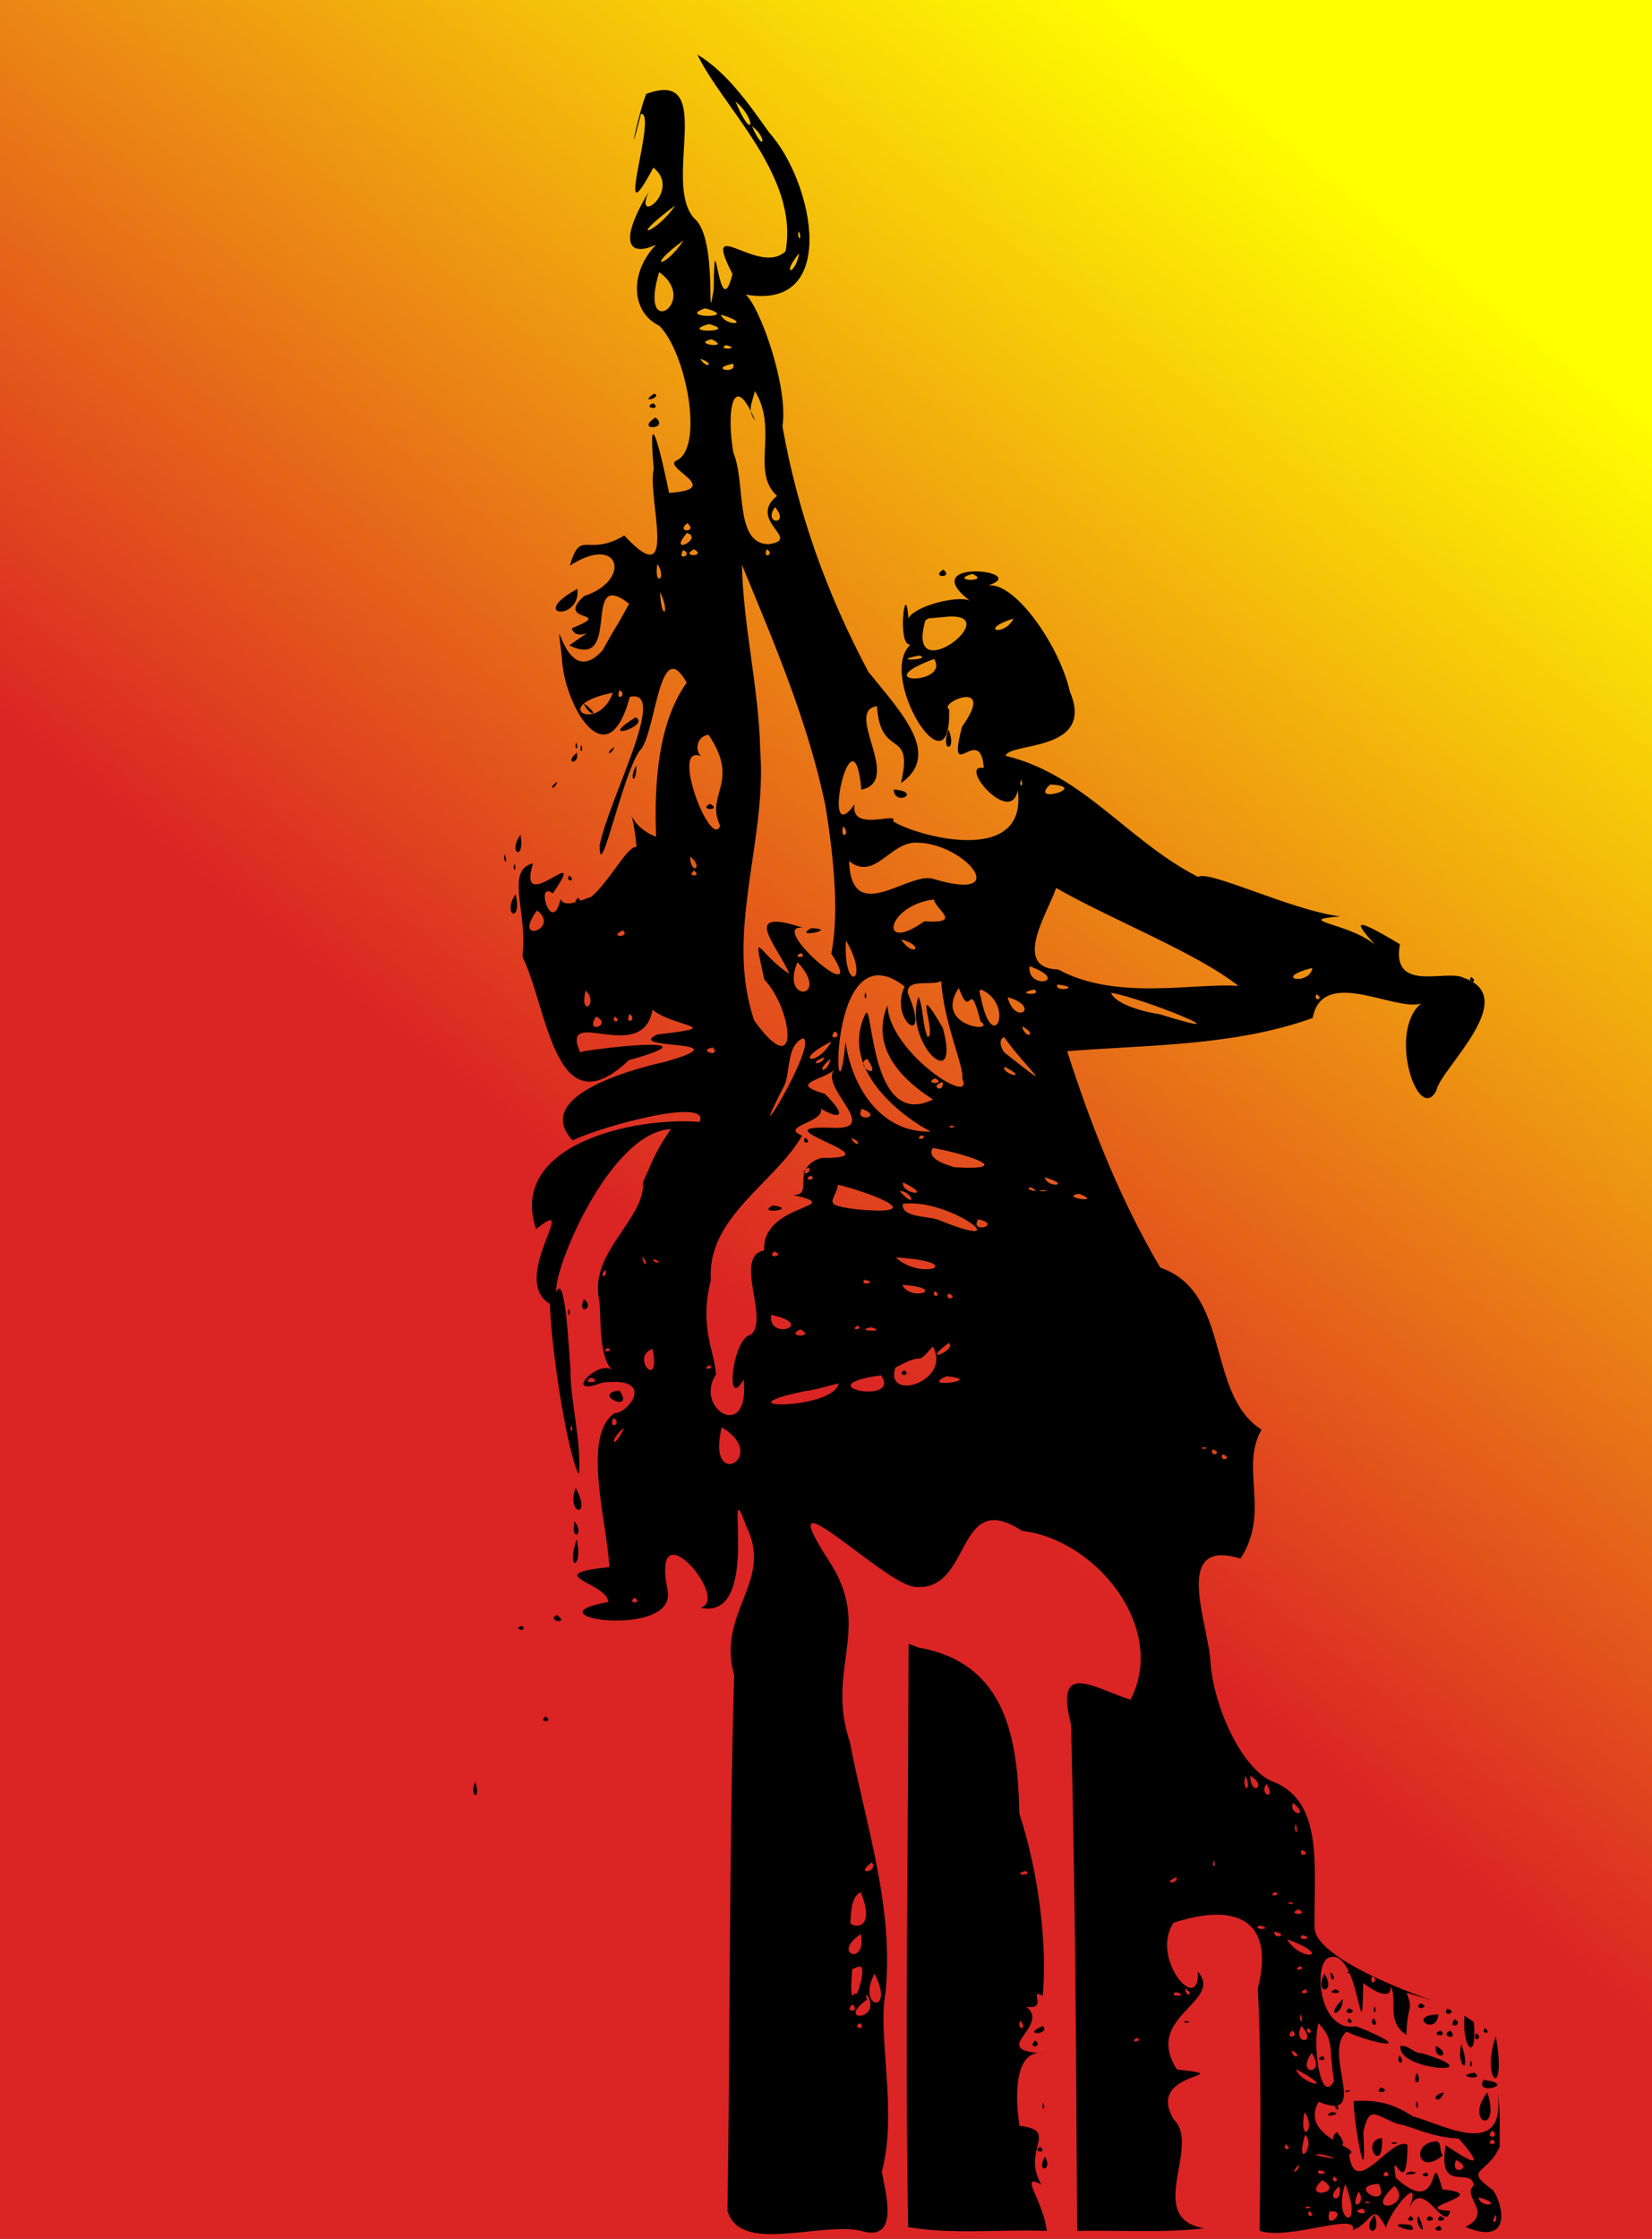 <?xml version="1.0" encoding="UTF-8" standalone="no"?>
<!-- Created with Inkscape (http://www.inkscape.org/) -->

<svg
   xmlns:dc="http://purl.org/dc/elements/1.1/"
   xmlns:cc="http://creativecommons.org/ns#"
   xmlns:rdf="http://www.w3.org/1999/02/22-rdf-syntax-ns#"
   xmlns:svg="http://www.w3.org/2000/svg"
   xmlns="http://www.w3.org/2000/svg"
   xmlns:xlink="http://www.w3.org/1999/xlink"
   xmlns:sodipodi="http://sodipodi.sourceforge.net/DTD/sodipodi-0.dtd"
   xmlns:inkscape="http://www.inkscape.org/namespaces/inkscape"
   width="450.528"
   height="610.132"
   id="svg2"
   version="1.1"
   inkscape:version="0.48.1 "
   sodipodi:docname="New document 1">
  <rect width="100%" height="100%" fill="#333333" stroke="none"/>
  <defs
     id="defs4">
    <linearGradient
       inkscape:collect="always"
       id="linearGradient3771">
      <stop
         style="stop-color:#db2424;stop-opacity:1;"
         offset="0"
         id="stop3773" />
      <stop
         style="stop-color:#ffff00;stop-opacity:1"
         offset="1"
         id="stop3775" />
    </linearGradient>
    <linearGradient
       inkscape:collect="always"
       xlink:href="#linearGradient3771"
       id="linearGradient3777"
       x1="256.239"
       y1="298.641"
       x2="471.32"
       y2="26.995"
       gradientUnits="userSpaceOnUse"
       gradientTransform="translate(0,4)" />
  </defs>
  <sodipodi:namedview
     id="base"
     pagecolor="#ffffff"
     bordercolor="#666666"
     borderopacity="1.0"
     inkscape:pageopacity="0.0"
     inkscape:pageshadow="2"
     inkscape:zoom="0.35"
     inkscape:cx="247.21571"
     inkscape:cy="300.17689"
     inkscape:document-units="px"
     inkscape:current-layer="layer1"
     showgrid="false"
     fit-margin-top="0"
     fit-margin-left="0"
     fit-margin-right="0"
     fit-margin-bottom="0"
     inkscape:window-width="1024"
     inkscape:window-height="712"
     inkscape:window-x="-4"
     inkscape:window-y="-4"
     inkscape:window-maximized="1" />
  <g
     inkscape:label="Layer 1"
     inkscape:groupmode="layer"
     id="layer1"
     transform="translate(-121.218,2.278)">
    <rect
       style="fill:url(#linearGradient3777);fill-opacity:1;stroke:none"
       id="rect3000"
       width="450.528"
       height="610.132"
       x="121.218"
       y="-2.278" />
    <path
       style="fill:#000000"
       d="m 311.399,12.58 c 6.728,14.156 27.865,33.075 24.049,53.617 -7.241,6.989 -23.198,-10.782 -14.465,6.201 -3.785,15.054 -4.896,-17.609 -5.117,4.16 -2.243,13.396 1.389,-13.871 -5.299,-19.29 -8.948,-9.69 6.327,-41.17 -13.121,-33.942 -2.203,5.526 -5.523,21.581 -1.422,5.431 4.707,-0.56 -8.149,36.206 3.382,14.642 7.861,6.231 -5.542,16.202 -1.297,6.652 -11.397,18.918 -1.512,18.708 9.647,9.225 -14.183,5.914 -16.91,22.304 -6.698,27.255 7.319,7.408 12.103,32.751 4.908,36.564 -5.032,1.858 13.325,7.964 -2.291,8.949 -1.52,-7.613 -6.064,-27.747 -4.175,-6.569 -1.832,8.011 7.105,34.512 -8.025,18.198 -10.334,6.066 -11.868,-2.044 -14.849,8.214 13.759,-8.934 16.966,4.079 3.875,8.278 -8.257,7.536 8.855,3.881 -3.37,8.783 1.449,4.5 8.805,-2.096 -0.674,4.655 14.768,7.251 2.984,-21.713 16.323,-11.353 -4.498,8.34 -2.107,3.439 -7.224,12.701 -10.854,12.036 -13.258,-16.525 -11.1,2.043 0.505,12.74 12.414,33.549 18.514,10.658 10.78,-2.497 -5.726,27.713 -8.224,40.492 -0.025,11.493 6.641,-21.686 11.509,-26.528 3.984,-6.116 4.937,-30.958 12.237,-17.84 -8.633,11.961 -8.755,30.937 -8.341,41.998 -9.474,-3.587 -6.82,-13.071 -5.35,2.759 -2.566,-0.268 -7.026,9.011 -12.429,13.7 -0.737,-0.127 -7.086,3.496 -8.276,0.517 -2.38,10.372 -7.109,-5.359 -2.106,-1.538 10.368,-15.259 -10.178,7.276 -5.418,-8.178 -7.779,1.775 -1.255,13.779 -2.899,25.345 6.956,14.144 8.808,47.572 29.038,28.272 26.525,-7.409 -12.712,-2.885 -13.265,-2.114 -5.839,-13.161 17.024,3.773 19.714,-11.626 6.101,4.896 20.541,4.556 1.338,6.735 -9.524,4.364 24.64,1.072 2.07,7.46 -10.616,2.37 -36.042,9.686 -25.203,21.417 8.238,-4 37.716,-11.891 34.643,-5.05 -18.204,-1.418 -52.367,6.307 -44.584,29.22 12.504,-10.013 -7.561,13.695 3.76,20.386 0.377,13.044 4.942,41.514 7.906,46.426 0.801,-8.739 -2.458,-20.397 -2.299,-28.696 -0.401,-4.438 -1.41,-26.911 -3.875,-20.894 -0.839,-6.338 14.646,-43.635 31.257,-44.484 -4.352,6.423 -4.358,7.309 -7.598,14.442 0.669,9.991 -14.503,18.976 -12.032,31.727 0.801,3.433 -0.474,16.331 3.96,19.778 -3.7,-3.829 -14.509,7.509 -3.075,3.159 15.184,-1.824 6.953,8.529 3.412,8.299 -9.005,6.224 -2.187,29.097 -1.424,41.949 -19.286,2.099 -0.705,4.145 -0.303,9.528 -23.421,4.139 19.64,10.462 16.091,-3.57 -4.422,-22.748 17.514,3.148 9.015,5.108 17.382,3.942 5.908,-40.341 12.456,-22.333 7.721,15.296 -8.103,23.374 -3.252,40.784 -1.367,48.596 -1.069,97.533 -1.811,145.983 3.515,11.777 24.897,2.993 36.236,5.349 11.669,3.736 6.152,-12.576 5.888,-16.24 4.32,-16.071 -1.221,-36.71 0.949,-48.401 2.453,-23.149 -5.353,-45.953 -9.699,-68.508 -6.787,-20.217 6.568,-31.161 -5.892,-49.668 -16.407,-25.369 13.877,5.382 23.066,7.291 16.401,2.369 11.307,-27.339 29.8,-15.168 19.744,2.156 39.809,26.137 29.577,45.995 -9.585,-2.884 -20.921,-11.282 -16.231,6.784 1.187,45.981 1.419,91.984 1.656,137.978 11.566,-0.224 23.196,0.572 34.711,-0.674 -16.503,-2.793 -0.775,-22.351 -8.329,-29.652 -8.266,-13.597 18.928,-11.59 0.852,-13.653 -9.368,-14.553 12.968,-18.376 5.687,-26.665 0.686,12.172 -13.164,-3.509 -6.635,-13.311 16.579,-5.471 27.882,-1.235 23,17.903 1.086,21.979 0.643,44.038 0.505,66.052 8.112,2.654 26.85,-5.288 25.432,-0.219 5.614,-2.188 5.041,-8.166 9.047,-0.623 0.638,-4.058 10.612,-16.279 6.066,-4.613 3.63,-10.41 9.91,6.612 11.437,0.021 -12.174,-0.744 12.399,-4.417 -2.108,-5.853 -3.955,-13.601 0.402,8.956 -12.763,-3.183 -1.613,-10.254 3.097,7.629 3.203,-8.951 -4.338,-2.691 -14.376,15.249 -15.925,2.59 4.066,-1.749 -13.87,-4.667 -8.297,-14.343 14.231,5.751 0.853,-13.096 7.561,-19.104 8.488,3.759 19.6,5.322 2.675,-1.495 -10.537,1.915 -11.795,-17.897 -7.203,-18.767 8.151,-2.554 8.707,28.976 9.123,7.006 3.917,2.983 7.811,4.436 7.411,0.871 2.198,3.448 -1.436,9.501 4.339,13.248 0.315,-8.948 1.989,-6.122 0.075,-11.502 25.694,7.737 -26.115,-6.535 -25.106,-18.171 -0.263,-15.145 2.665,-33.57 -10.944,-39.18 -8.146,-2.691 -16.437,-19.456 -17.454,-32.748 -0.467,-10.227 -10.686,-34.05 8.188,-28.205 8.3,-12.625 -0.263,-24.632 5.752,-35.13 -15.222,-9.651 -8.186,-37.491 -27.613,-44.156 -10.872,-18.387 -18.859,-38.565 -25.405,-58.989 22.436,-1.769 45.562,-1.386 66.968,-9.041 2.663,-14.169 22.378,-1.707 29.572,-3.935 -9.221,7.502 -0.847,33.2 4.159,23.697 1.093,-5.967 23.36,-25.307 7.393,-30.73 -4.505,-2.431 -19.799,4.344 -17.338,-9.148 -13.312,-7.933 -12.347,-6.076 -6.817,0.159 -6.851,-5.91 -22.848,-6.674 -9.416,-7.726 -13.278,-1.621 -36.096,-12.855 -38.778,-10.75 -19.326,-9.871 -31.141,-27.836 -52.525,-33.027 1.007,-3.761 24.553,-0.896 17.547,-17.467 -3.081,-13.409 -16.456,-32.04 -23.603,-28.579 15.562,-4.102 -19.282,-8.36 -3.796,3.721 -3.554,-1.455 -15.112,1.611 -16.648,4.877 -0.826,-11.672 -3.214,8.007 0.59,7.119 -9.375,8.541 11.257,41.717 10.503,17.694 -3.142,-1.764 13.149,-8.735 3.524,4.695 -4.318,16.729 4.957,-1.469 5.94,11.247 -7.338,-1.233 7.452,16.131 9.246,6.045 2.85,21.072 -28.027,12.438 -34.016,8.467 1.837,-2.787 -11.748,3.232 -10.478,-4.594 -9.683,13.632 -0.364,-28.288 1.859,-3.992 11.444,-2.418 -4.87,-21.458 4.239,-22.755 1.019,14.891 10.155,5.53 6.55,20.978 11.048,-7.732 0.489,-18.794 -8.888,-30.351 -11.284,-21.187 -19.237,-43.231 -23.431,-66.905 1.928,-11.939 -8.297,-38.264 -11.208,-36.131 27.217,5.871 19.78,-30.405 7.616,-43.895 -5.542,-7.74 -11.343,-16.265 -19.609,-21.294 z m 10.405,12.806 c 5.994,4.976 4.741,11.433 0,0 z m 4.486,6.698 c 4.227,3.142 3.35,7.795 0,0 z m -20.915,21.61 c -4.91,7.426 -14.165,10.566 0,0 z m 33.742,7.056 c 1.072,3.347 -0.857,1.547 0,0 z m -31.509,2.485 c -4.872,7.565 -10.899,8.032 0,0 z m 31.573,3.475 c -1.075,6.114 -5.14,6.272 0,0 z m -38.207,5.181 c 11.219,7.924 -5.869,19.406 0,0 z m 12.553,9.857 c 10.389,2.802 -8.287,2.729 0,0 z m 4.276,1.727 c 9.001,2.637 1.269,3.463 0,0 z m -3.265,2.57 c 8.85,2.279 -8.847,2.495 0,0 z m 0.716,4.128 c 5.891,2.728 -5.863,1.393 0,0 z m 3.939,1.601 c 4.553,1.138 -2.773,1.415 0,0 z m -6.972,3.728 c 4.23,1.404 1.665,2.98 0,0 z m 8.909,1.348 c 1.368,3.035 -7.083,1.384 0,0 z m 5.94,7.435 c 6.55,10.509 -1.204,21.997 6.045,28.582 -8.326,6.84 7.182,11.947 -2.401,13.164 -9.281,-0.227 -6.001,-16.452 -9.5,-24.95 -1.983,-11.419 -0.06,-22.947 5.983,-8.666 -2.334,-2.925 -0.801,-4.886 -0.126,-8.13 z m -27.423,0.695 c -4.535,2.974 2.4,1.017 0,0 z m -0.232,2.633 c -3.398,1.274 2.437,2.098 0,0 z m 0.569,3.875 c -5.848,3.773 4.034,3.336 0,0 z m 32.605,24.432 c 4.276,5.082 -3.517,4.846 0,0 z m -23.906,4.381 c 3.041,2.624 -3.433,2.626 0,0 z m -0.147,2.675 c 4.793,1.398 -5.528,6.548 0,0 z m 1.938,4.444 c 3.769,2.036 -4.134,2.236 0,0 z m 19.841,0 c 2.403,1.299 -1.254,2.983 0,0 z m -22.768,0.232 c 2.997,1.307 -2.028,3.172 0,0 z m -7.035,3.77 c 2.777,4.334 -1.122,6.223 0,0 z m 23.042,0.232 c 8.803,21.289 18.116,43.106 22.776,65.686 2.798,17.111 3.49,30.958 1.594,40.258 10.647,16.412 -17.934,-8.072 -7.772,-7.035 -17.364,-5.732 -7.025,4.69 -3.669,12.532 -8.444,-5.265 -10.225,-13.777 -6.816,1.58 7.795,8.207 9.955,28.756 -2.74,11.209 -8.195,-23.862 3.529,-49.045 1.619,-73.575 -0.35,-17.019 -4.605,-33.549 -4.992,-50.655 z m 54.91,1.306 c -3.668,2.266 2.994,2.38 0,0 z m 7.898,1.158 c 5.37,2.334 -6.847,2.01 0,0 z m -107.692,4.086 c -13.809,7.585 1.069,8.916 0,0 z m 22.558,0.864 c 2.981,6.147 0.258,7.998 0,0 z m 77.025,6.845 c 19.163,-2.38 -10.572,20.859 -4.651,0.863 l 0.826,-0.517 3.824,-0.346 0,0 z m 19.356,0.379 c -2.394,5.035 -9.91,3.196 0,0 l 0,0 z m -25.78,10.089 c 4.329,1.077 -8.82,1.8 0,0 z m 4.128,0.927 c 4.45,7.213 -18.76,6.971 0,0 z m -85.745,8.467 c 2.368,1.621 -1.514,3.252 0,0 z m -1.853,0.737 c -4.119,11.317 -17.72,3.512 0,0 z m -8.004,2.864 c 1.581,3.758 5.032,3.587 0,0 z m 14.217,3.833 c -11.385,7.049 4.308,2.389 0,0 z m 85.345,3.37 c -2.505,6.227 2.505,6.227 0,0 z m -65.462,1.39 c 8.819,13.122 -1.022,16.061 3.161,24.812 -2.565,6.727 -13.778,-22.606 -5.267,-18.956 -1.864,-2.148 -0.755,-5.556 2.106,-5.855 z m -36.059,2.106 c -0.834,2.128 0.838,2.145 0,0 z m 1.348,0.674 c -0.834,2.128 0.838,2.145 0,0 z m 9.015,0.548 c -2.732,1.79 -1.009,2.659 0,0 z m -10.236,1.559 c -3.777,3.188 0.909,3.328 0,0 z m 16.218,3.496 c -2.315,3.982 0.157,5.576 0,0 z m 104.975,3.833 c 0.838,2.145 -0.834,2.128 0,0 z m -126.459,0.548 c -2.732,1.79 -1.009,2.659 0,0 z m 134.357,0.8 c 11.233,0.529 -6.182,5.657 0,0 z m -42.672,1.348 c 0.23,4.824 7.973,0.622 0,0 l 0,0 z m -50.065,3.918 c -3.534,1.773 3.49,1.961 0,0 z m 36.312,6.129 c 2.276,2.335 -1.17,3.798 0,0 z m -87.999,2.296 c -3.662,4.894 1.182,7.603 0,0 z m 108.197,2.148 c 13.133,0.202 26.38,16.505 4.278,9.858 -6.752,-2.022 -22.259,13.158 -22.892,-4.815 7.156,5.567 11.179,-5.469 18.614,-5.043 z m -112.473,3.223 c -0.857,1.547 1.072,3.347 0,0 z m 50.55,0.527 c 3.921,3.408 -0.122,5.049 0,0 z m -47.917,1.98 c -0.834,2.128 0.838,2.145 0,0 z m 48.949,1.896 c 2.418,1.722 -2.418,1.722 0,0 z m -34.079,1.348 c -1.278,1.943 2.32,1.571 0,0 z m 132.798,3.37 c 15.43,8.801 38.208,17.621 49.743,26.694 -12.009,-0.88 -33.432,4.153 -49.132,-4.473 -13.168,-0.325 -2.216,-16.542 -0.611,-22.221 z m -147.395,1.664 c -3.918,6.058 2.009,7.997 0,0 z m 16.997,1.032 c -2.416,2.594 2.497,1.723 0,0 z m 97.077,0.442 c 0.811,3.174 7.895,6.587 -2.612,5.961 -12.638,9.021 -10.405,-4.335 2.612,-5.961 l 4e-5,3e-5 z m -108.24,3.012 c 6.661,4.888 -7.024,9.57 0,0 z m 74.856,4.802 c -5.674,2.937 7.902,0.331 0,0 z m -51.392,0.611 c 2.142,2.133 -4.335,1.89 0,0 z m 75.846,2.464 c 6.769,1.807 3.338,5.124 0,0 z m -15.039,0.295 c 6.847,11.602 -0.881,14.593 0,0 z m -12.195,3.433 c 1.934,1.66 -3.059,1.17 0,0 z m -1.011,2.464 c 9.316,10.066 -4.867,11.333 0,0 z m 63.292,1.116 c 11.567,4.211 -0.847,6.601 0,0 z m 77.088,0.463 c -0.559,4.928 -11.465,2.94 0,0 z m 43.325,2.464 c 2.32,1.571 -1.278,1.943 0,0 z m -144.509,1.116 c 0.582,11.118 6.497,24.062 5.708,26.454 3.725,8.313 -20,-7.041 -20.367,-19.883 -5.632,13.444 7.503,22.531 12.414,25.699 -17.497,8.673 -16.306,-27.9 -18.48,-23.235 -7.525,15.787 11.957,29.052 17.882,31.994 -13.92,0.413 -21.645,-12.619 -23.259,-24.449 -2.864,29.332 -5.806,-32.13 16.119,-15.106 -4.471,9.366 7.561,17.477 0.843,1.769 -0.27,-4.133 6.639,-1.811 9.141,-3.244 z m 31.699,0.948 c 7.356,0.857 -1.261,2.273 0,0 z m -26.918,0.927 c 3.495,9.558 2.622,-3.824 5.94,9.141 4.739,3.264 -13.055,1.494 -5.94,-9.141 z m 6.066,0.421 c 9.451,4.147 3.162,18.673 -0.085,2.017 l -0.385,-1.575 0.469,-0.442 0,0 z m 14.596,0 c 2.368,1.97 -6.147,1.146 0,0 z m -122.415,0.253 c 3.739,3.702 -1.855,7.6 0,0 z m 76.309,0.505 c -0.834,2.128 0.838,2.145 0,0 z m 66.957,0.147 c 8.387,1.267 38.948,13.785 13.332,5.855 -4.121,-0.589 -12.043,-2.634 -13.332,-5.855 z m 56.089,0.4 c 2.32,1.572 -1.278,1.943 0,0 z m -108.577,0.674 c -4.314,12.362 11.697,27.406 6.635,8.509 -8.9,-15.237 -1.375,2.138 -4.17,2.464 -1.491,-3.52 -1.019,-7.454 -2.464,-10.974 z m 24.285,0.105 c 9.337,2.68 2.031,7.983 0,0 z m -103.1,4.592 c 2.368,1.621 -1.514,3.252 0,0 z m -9.141,0.695 c 4.749,2.315 -3.268,5.038 0,0 z m 5.118,0 c 2.32,1.571 -1.278,1.943 0,0 z m 111.041,2.696 c 4.459,2.099 1.027,3.847 0,0 z m -51.013,1.348 c 2.497,1.723 -2.416,2.594 0,0 z m 46.169,1.58 c 5.95,8.494 15.563,16.41 0.541,4.552 -1.099,-0.581 -2.504,-3.919 -0.541,-4.552 z m -54.91,0.316 c 4.58,1.147 -17.548,36.931 -4.999,12.725 1.654,-3.889 0.532,-10.734 4.999,-12.725 z m 7.772,0.864 c -3.691,6.954 -11.176,5.617 0,0 z m -32.31,1.622 c 2.434,2.993 -4.65,0.845 0,0 z m 30.351,2.675 c -0.217,2.202 -5.09,2.058 0,0 z m 11.711,0.4 c 4.616,6.533 -3.921,1.883 0,0 z m -10.005,0.042 c -0.587,3.941 -4.713,3.972 0,0 z m 47.496,2.127 c 7.361,3.914 -1.088,2.008 0,0 z m -46.106,0.484 c -5.296,4.61 13.088,16.864 -0.758,16.176 -22.146,-0.879 18.519,8.477 -3.18,8.193 -8.8,2.969 -1.506,10.229 -7.688,10.11 15.573,3.496 -8.637,2.074 -7.819,15.11 -8.562,1.634 1.52,18.613 -3.639,22.992 -4.996,0.62 -7.232,21.299 -1.98,12.174 1.8,17.355 -13.681,8.025 -7.557,-1.339 -0.157,-5.87 -4.716,-12.915 -1.375,-25.68 -1.197,-17.148 17.329,-26.365 24.888,-39.428 -8.067,-3.241 14.574,-4.098 0.388,-11.126 4.625,5.117 15.511,9.356 5.779,-0.284 -10.499,-3.022 0.25,-3.696 2.941,-6.898 z m 27.128,2.696 c 3.551,1.671 -3.551,1.671 0,0 z m 2.127,1.032 c 0.314,3.444 -3.971,0.903 0,0 z m -22.073,7.267 c 6.316,2.341 -2.366,3.838 0,0 z m 24.39,4.592 c 2.901,0.355 -2.105,0.869 0,0 z m -8.151,2.612 c 2.466,0.809 -2.402,1.667 0,0 z m -31.72,0.674 c -1.278,1.943 2.32,1.571 0,0 z m 12.595,0.021 c 3.633,1.454 1.102,2.867 0,0 z m 22.221,2.78 c 8.747,1.497 23.443,6.233 5.834,5.245 -1.259,-0.521 -7.833,-2.057 -5.834,-5.245 z m -33.974,5.308 c 1.834,1.674 -3.614,2.568 0,0 z m 0.8,2.233 c 1.934,1.66 -3.059,1.17 0,0 z m 63.693,0.442 c 7.756,2.228 0.748,3.12 0,0 z m -38.607,1.411 c 8.928,4.272 -0.767,3.183 0,0 z m -17.713,0.611 c 10.841,2.773 25.017,8.681 4.334,6.631 -8.83,-1.226 -5.362,-1.911 -4.334,-6.631 z m 52.53,0.695 c 3.911,1.988 -2.569,0.428 0,0 z m 3.286,0.737 c 3.714,0.398 -3.429,0.452 0,0 z m -39.05,0.316 c 3.371,-0.157 5.075,5.494 0,0 z m 48.928,0.716 c 7.155,2.82 -5.779,0.974 0,0 z m -48.064,2.759 c 12.745,-1.761 32.793,13.791 9.635,4.323 -2.697,-1.001 -10.173,-0.586 -9.635,-4.323 z m -35.448,0.442 c -4.988,2.597 7.48,1.036 0,0 z m 56.026,3.77 c 6.892,1.566 -2.612,4.067 0,0 z m -55.647,8.762 c 3.398,1.274 -2.437,2.098 0,0 z m -35.932,1.453 c 2.069,1.914 0.217,3.319 0,0 z m 69.085,0.169 c 20.294,1.221 7.025,6.621 0,0 z m -66.01,0.421 c 3.572,1.392 -0.77,1.239 0,0 z m -13.143,2.949 c 0.762,2.466 -2.195,2.057 0,0 z m 70.559,2.738 c 4.227,0.656 -1.457,1.905 0,0 z m 10.384,1.369 c 12.842,0.883 2.298,4.826 0,0 z m 8.867,1.685 c 2.32,1.571 -1.278,1.943 0,0 z m 3.665,0.674 c 3.153,1.108 -1.145,2.345 0,0 z m -99.393,1.516 c -1.966,4.788 3.28,2.445 0,0 z m -4.065,2.654 c -0.834,2.128 0.838,2.145 0,0 z m 55.162,1.643 c 12.685,2.733 -1.051,7.245 0,0 z m 23.442,2.949 c 2.466,0.809 -2.402,1.667 0,0 z m 3.812,0.442 c 5.233,1.386 -5.544,1.042 0,0 z m -19.314,0.569 c 4.614,2.306 -4.588,2.18 0,0 z m 40.44,3.707 c 2.623,1.794 -8.297,6.241 0,0 z m -4.297,0.99 c 5.279,9.516 -13.24,15.224 -10.236,5.75 9.027,-5.003 4.819,0.252 10.236,-5.75 z m -88.715,0.358 c 2.466,0.809 -2.402,1.667 0,0 z m 12.279,0.274 c 2.381,11.795 -6.261,2.166 0,0 z m 15.354,4.444 c 2.466,0.809 -2.402,1.667 0,0 z m 53.246,1.348 c -2.418,1.722 2.418,1.722 0,0 z m -6.298,1.411 c 5.824,8.291 -21.213,2.861 0,0 l 0,0 z m 17.861,0.253 c 11.096,1.021 -8.024,3.498 0,0 z m -96.824,0.358 c 3.551,1.671 -3.551,1.671 0,0 z m 67.358,1.601 c -1.082,7.256 -34.068,7.204 -8.959,2.057 3.063,-0.338 5.96,-1.424 8.959,-2.057 z m -59.775,1.896 c -7.867,1.024 4.588,6.463 0,0 z m -1.58,7.477 c 2.696,1.795 -1.712,3.373 0,0 z m -11.479,1.959 c 0.838,2.145 -0.834,2.128 0,0 z m 41.008,0.611 c 13.364,7.96 -4.398,17.871 0,0 z m -26.602,0.105 c -2.966,6.63 -4.528,3.51 0,0 z m 157.947,5.308 c 2.889,0.399 -1.77,0.771 0,0 z m 2.549,0.59 c 3.153,1.108 -1.145,2.345 0,0 z m 2.696,1.348 c 3.153,1.108 -1.145,2.345 0,0 z m -176.461,9.12 c -2.652,7.39 4.689,8.666 0,0 z m -0.253,9.183 c -1.251,5.764 2.891,3.774 0,0 z m 0.548,4.844 c -3.057,9.101 1.91,8.148 0,0 z m 15.839,15.944 c 2.418,1.722 -2.418,1.722 0,0 z m -21.231,4.718 c -3.195,1.557 3.832,2.774 0,0 z m -9.52,2.928 c -3.05,1.126 1.994,1.727 0,0 z m 105.438,4.929 c -0.09,52.895 -1.01,106.052 -0.126,158.958 12.29,2.077 25.255,0.564 37.828,1.011 -1.074,-8.49 -7.76,-15.879 -1.516,-12.637 -5.601,-9.617 5.209,-14.636 -5.936,-15.983 -1.443,-9.061 -1.05,-21.127 6.706,-19.749 -15.83,-0.711 1.982,-7.255 -4.835,-12.69 6.303,0.901 0.234,-5.392 4.465,-2.97 1.245,-13.431 -0.941,-33.14 -6.374,-49.655 -0.435,-20.848 -3.717,-41.019 -27.465,-45.271 l -2.746,-1.013 -1.3e-4,-10e-6 z m -98.951,19.778 c -2.418,1.722 2.418,1.722 0,0 z m 190.825,16.176 c 2.011,4.458 -1.128,4.45 0,0 z m 1.306,0.021 c 4.807,2.578 0.198,6.043 0,0 z m -211.382,1.58 c -1.763,4.496 1.797,5.234 0,0 z m 215.826,0.611 c 2.87,4.581 -2.305,3.133 0,0 z m 7.267,5.181 c 4.907,4.148 -1.547,3.228 0,0 z m 0.695,5.75 c 1.152,4.019 -0.878,1.685 0,0 z m 1.622,7.077 c 3.153,1.108 -1.145,2.345 0,0 z m -23.927,2.822 c 0.838,2.145 -0.834,2.128 0,0 z m -93.264,0.548 c 1.903,2.828 -5.137,3.645 0,0 z m 41.851,2.359 c 2.737,1.378 -4.494,1.198 0,0 z m 41.177,1.706 c 0.73,1.925 -4.394,1.825 0,0 z m 26.833,4.023 c 2.466,0.809 -2.402,1.667 0,0 z m -112.894,0.063 c 4.362,11.139 -2.718,9.361 -2.864,8.362 0.264,-2.543 0.026,-7.143 2.864,-8.362 z m 117.002,2.717 c 2.889,0.399 -1.77,0.771 0,0 z m 2.296,1.938 c 3.551,1.671 -3.551,1.671 0,0 z m -10.51,4.381 c 4.455,1.158 -2.597,1.396 0,0 z m 3.918,1.727 c 4.328,0.568 0.042,2.592 0,0 z M 355.988,524.817 c 1.717,8.951 -8.267,5.386 0,0 z m 120.224,0.316 c 4.227,0.656 -1.457,1.905 0,0 z m -4.002,1.074 c 13.188,4.821 3.709,6.379 0,0 z m 3.412,7.372 c 2.466,0.809 -2.402,1.667 0,0 z m -119.95,0.105 c 2.842,-0.367 -3.735,18.61 -2.008,0.673 l 1.608,-0.652 0.4,-0.021 0,4e-5 z m 133.493,1.327 c -2.105,0.869 2.901,0.355 0,0 z m -5.055,0.211 c -0.283,3.292 2.135,1.903 0,0 z m -124.394,0.379 c 5.838,11.39 -5.083,9.59 0,0 z m 122.646,0 c -2.908,6.345 3.598,5.16 0,0 z m 13.08,0.716 c 2.403,1.299 -1.254,2.983 0,0 z m -50.971,3.328 c 2.76,1.721 -0.018,2.731 0,0 z m 32.752,0.232 c 1.934,1.66 -3.059,1.17 0,0 z m 8.172,0 c -3.514,1.358 3.514,1.358 0,0 z m -43.536,0.779 c 4.455,1.158 -2.597,1.396 0,0 z m -87.177,0.337 c -3.398,1.274 2.437,2.098 0,0 z m 3.075,0.442 c 4.139,7.086 -8.825,7.507 -0.105,1.243 l -0.295,-1.053 0.4,-0.19 2e-5,4e-5 z m 129.702,1.095 c -5.29,4.974 -0.142,4.959 0,0 z m 21.147,1.158 c -2.437,2.098 3.398,1.274 0,0 z m -154.851,0.274 c 2.294,2.467 -2.694,2.098 0,0 z m 142.34,0.527 c -0.834,2.128 0.838,2.145 0,0 z m -7.035,0.548 c -2.437,2.098 3.398,1.274 0,0 z m 26.855,0.084 c -1.7,2.551 3.393,1.107 0,0 z m -39.976,1.58 c 1.072,3.347 -0.857,1.547 0,0 z m 37.596,0 c -8.887,0.239 -0.691,6.174 5e-5,3e-5 l -5e-5,-3e-5 z m 7.077,0.358 c -0.763,9.179 3.574,12.934 2.527,1.727 l -2.527,-1.727 -2e-5,0 z m -31.551,0.674 c -1.278,1.943 2.32,1.571 0,0 z m 6.824,0 c -1.96,1.541 2,3.128 0,0 z m 21.947,0.274 c -2.028,3.172 2.997,1.307 0,0 z m -118.35,0.4 c 2.202,2.629 -1.224,2.702 0,0 z m 45.2,0.084 c -2.105,0.869 2.901,0.355 0,0 z m -89.031,0.59 c 2.418,1.722 -2.418,1.722 0,0 z m 125.153,0.021 c 4.426,4.879 2.673,6.119 4.213,15.797 -3.668,6.854 -5.968,-10.245 -4.213,-15.797 z m -4.676,0.737 c 4.689,5.023 -2.602,5.298 0,0 z m -70.475,0.021 c -6.389,2.74 2.228,2.47 0,0 z m 72.286,0.569 c 2.32,1.571 -1.278,1.943 0,0 z m 48.191,0 c -1.278,1.943 2.32,1.571 0,0 z m -52.53,0.674 c 2.497,1.723 -2.416,2.594 0,0 z m 40.482,0 c -3.398,1.274 2.437,2.098 0,0 z m 2.696,0 c -3.432,1.472 2.545,2.963 0,0 z m 6.972,0.716 c -1.254,2.983 2.403,1.299 0,0 z m 5.392,0.842 c -4.256,12.292 3.205,17.875 0,0 z m -98.003,0.463 c 2.466,0.809 -2.402,1.667 0,0 z m -27.634,0.674 c -2.416,2.594 2.497,1.723 0,0 z m 116.285,1.032 c -1.697,6.006 2.996,9.263 0,0 z m -6.972,0.442 c -0.661,4.27 4.834,2.683 0,0 z m -9.668,0.042 c -0.959,6.979 26.027,8.122 5.876,1.98 -2.284,0.097 -3.565,-2.283 -5.876,-1.98 z m -29.614,1.179 c 3.34,1.748 0.046,2.654 0,0 z m 5.371,0.737 c 4.299,5.934 -4.536,6.429 0,0 z m 23.948,0.611 c -1.224,2.702 2.202,2.629 0,0 z m -20.915,0.232 c -3.059,1.17 1.934,1.66 0,0 z m 40.44,1.243 c -0.834,2.128 0.838,2.145 0,0 z m -47.727,2.317 c 12.088,6.424 1.108,3.983 0,0 z m 48.633,0.969 c -6.297,1.027 3.536,2.282 0,0 z m -15.691,0.021 c -1.643,3.967 1.954,2.962 0,0 z m 18.198,1.959 c -2.702,4.467 9.648,1.06 0,0 z m -27.971,2.022 c -2.437,2.098 3.398,1.274 0,0 z m -9.331,0.758 c -1.985,0.863 2.907,0.326 0,0 z m 38.355,0.59 c -6.495,8.353 3.79,11.964 0,0 z m 2.759,0 c 2.695,19.181 -16.015,8.168 -23.063,6.576 -4.855,-3.265 -9.518,-4.663 -16.092,-4.217 -0.48,2.856 3.741,28.417 2.57,8.425 1.668,-7.632 3.475,-4.318 9.373,-2.19 3.432,0.467 8.844,3.616 16.639,4.002 11.697,13.266 -5.555,0.01 -3.56,2.001 -2.291,13.324 7.033,5.369 7.667,10.784 -3.484,3.031 5.541,7.394 -2.254,11.289 14.283,5.979 9.28,-8.84 7.14,-10.278 -7.708,-5.665 -1.314,-3.892 2.19,-11.541 -0.102,-4.947 0.328,-9.963 -0.611,-14.85 z m -14.617,0.042 c -4.265,0.723 -1.502,3.944 0,0 z m -7.372,2.296 c -0.857,1.547 1.072,3.347 0,0 z m -101.837,0.484 c -0.834,2.128 0.838,2.145 0,0 z m 79.532,0.105 c -0.301,2.549 2.252,2.169 0,0 z m -8.362,2.443 c 3.516,4.877 -1.634,9.17 0,0 z m 7.393,0.021 c -3.615,1.948 4.411,0.277 0,0 z m 43.978,4.992 c 2.294,2.467 -2.694,2.098 0,0 z m -42.588,0.4 c -3.781,3.58 5.414,6.189 0,0 z m -8.615,0.779 c 3.191,2.837 -2.831,10.199 0,0 z m 20.62,0.906 c -5.564,1.263 0.841,10.229 0.379,0.063 l -0.379,-0.063 0,-10e-6 z m 30.456,0.337 c 2.418,1.722 -2.418,1.722 0,0 z m -16.176,0.674 c -5.851,0.909 -3.917,9.259 2.675,3.686 -1.177,-0.992 0.124,-4.552 -2.675,-3.686 z m -10.721,0.084 c 2.901,0.355 -2.105,0.869 0,0 z m -29.424,0.59 c 2.32,1.571 -1.278,1.943 0,0 z m -67.02,0.674 c -2.418,1.722 2.418,1.722 0,0 z m 77.004,2.106 c 9.768,2.481 -7.143,-0.417 0,0 z m -75.656,0.59 c -2.63,4.588 2.347,3.951 0,0 z m 112.115,0.927 c 5.232,2.355 -1.912,4.7 0,0 z m -43.009,1.369 c 0.963,0.923 -3.095,3.602 0,0 z m 5.624,1.39 c 4.227,0.656 -1.457,1.905 0,0 z m 18.282,0.358 c 2.418,1.722 -2.418,1.722 0,0 z m 6.74,0 c -4.691,1.53 4.69,0.524 0,0 z m 4.297,0.232 c -3.059,1.17 1.934,1.66 0,0 z m -25.233,1.116 c 2.32,1.571 -1.278,1.943 0,0 z m -3.18,1.032 c 6.49,3.664 -6.091,5.351 0,0 z m 15.376,0.969 c 3.63,7.486 -9.41,0.619 0,0 z m -9.12,0.084 c 5.412,13.523 -3.755,10.756 0,0 z m 13.438,0.484 c 5.522,5.757 -9.34,8.451 0,0 z m -15.06,0.126 c 1.162,5.29 -4.317,3.479 0,0 z m 5.266,1.39 c 2.461,3.481 -2.885,5.878 0,0 z m 32.71,1.601 c 7.447,1.976 0.378,3.179 0,0 z m -30.562,1.137 c 2.889,0.399 -1.77,0.771 0,0 z m -16.176,1.348 c 2.901,0.355 -2.105,0.869 0,0 z m 15.186,0.59 c 2.442,2.487 -4.383,0.799 0,0 z m -14.617,0.674 c 2.32,1.571 -1.278,1.943 0,0 z m 5.518,0.126 c 5.597,-0.642 -1.573,5.997 0,0 z m 45.368,0.906 c 0.755,2.528 -1.949,2.791 0,0 z m -33.068,0.021 c -4.201,4.792 2.207,6.667 0,0 z m 9.857,0.295 c -2.418,1.722 2.418,1.722 0,0 z m 5.013,0 c -2.438,2.098 3.398,1.274 0,0 z m 3.033,0 c -2.437,2.098 3.398,1.274 0,0 z m -5.919,0.021 c -1.567,1.998 3.248,7.138 0,0 z m -2.127,2.422 c -9.359,-1.283 3.486,3.6 0,0 z m 7.793,0.253 c -3.398,1.274 2.437,2.098 0,0 z"
       id="path2997"
       inkscape:connector-curvature="0" />
  </g>
  <g
     inkscape:groupmode="layer"
     id="layer2"
     inkscape:label="Layer"
     transform="translate(-121.218,2.278)" />
</svg>
